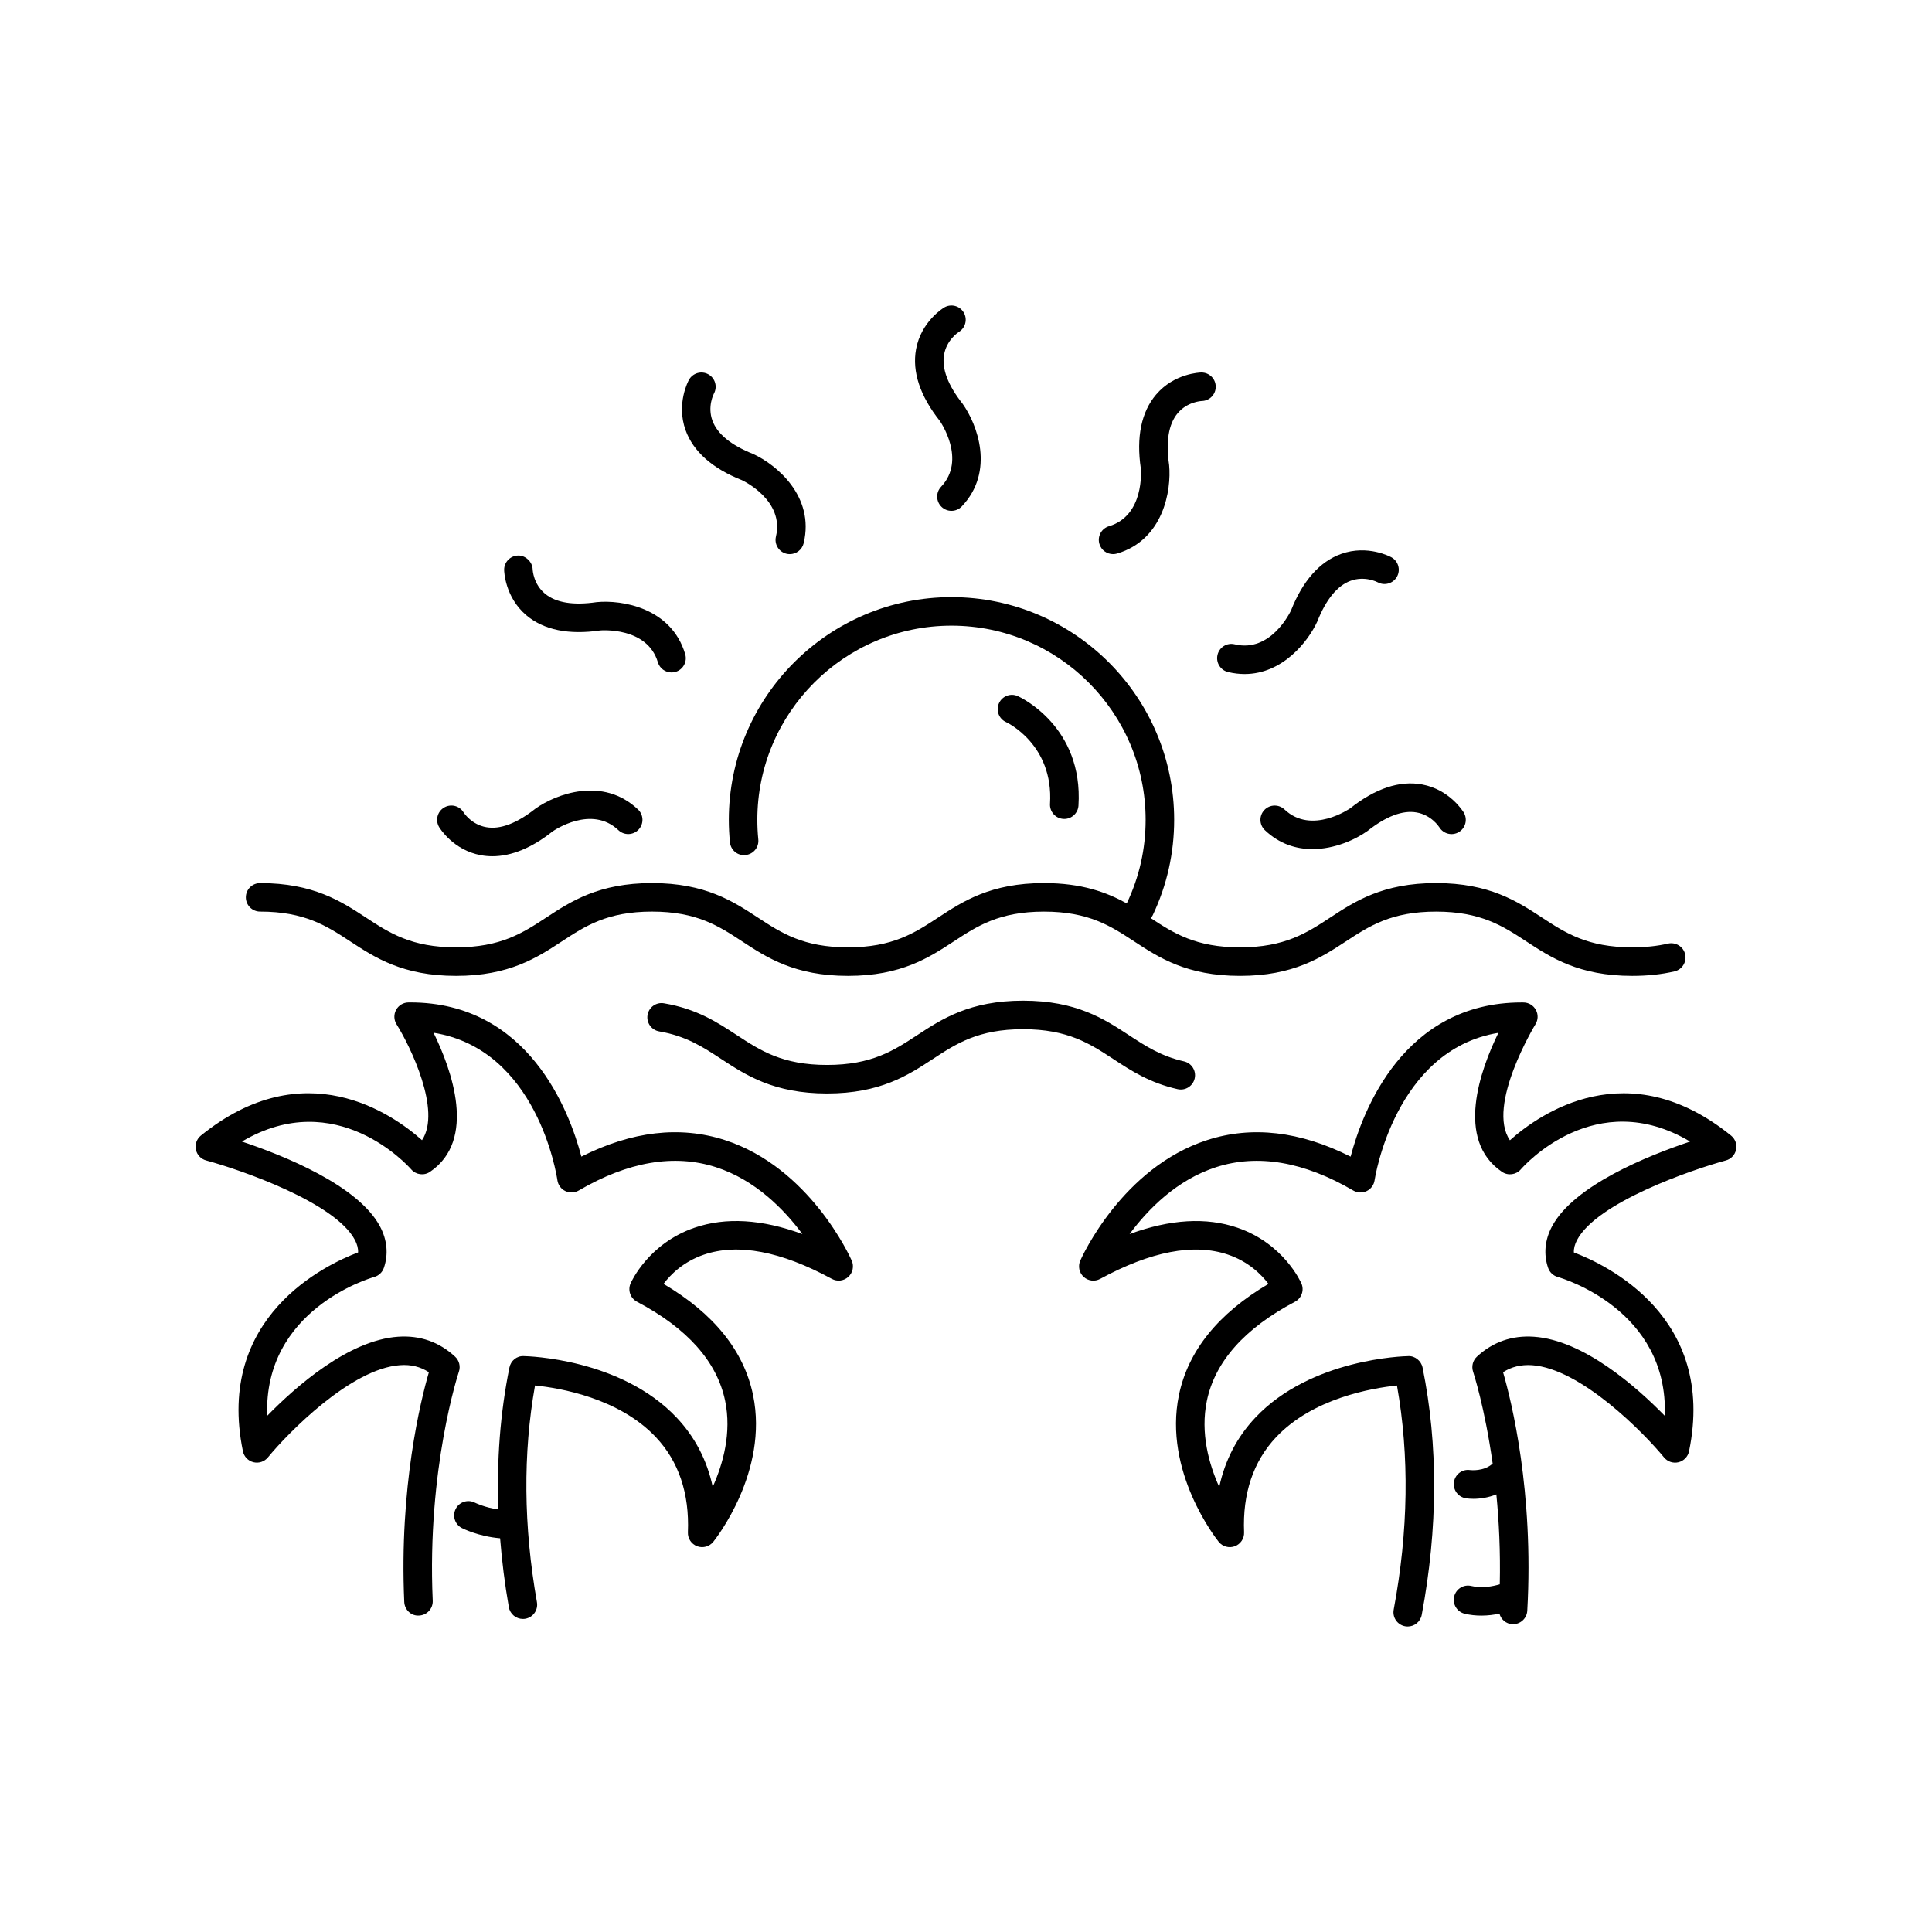 <?xml version="1.0" encoding="UTF-8"?>
<!-- Uploaded to: ICON Repo, www.svgrepo.com, Generator: ICON Repo Mixer Tools -->
<svg fill="#000000" width="800px" height="800px" version="1.1" viewBox="144 144 512 512" xmlns="http://www.w3.org/2000/svg">
 <g>
  <path d="m398.12 231.96c1.766-1.082 2.332-3.391 1.262-5.168-1.078-1.789-3.398-2.359-5.188-1.289-0.25 0.148-6.102 3.742-7.434 11.066-1.082 5.953 1.078 12.391 6.301 18.98 0.074 0.102 7.152 10.254 0.336 17.449-1.434 1.516-1.371 3.906 0.145 5.344 0.734 0.691 1.664 1.035 2.602 1.035 1 0 2-0.395 2.742-1.18 8.836-9.324 4.082-21.758 0.219-27.184-3.898-4.926-5.555-9.297-4.922-13 0.668-3.902 3.734-5.922 3.938-6.055z"/>
  <path d="m331.71 243.19c-1.828-1.008-4.121-0.348-5.137 1.477-0.141 0.254-3.41 6.297-0.902 13.301 2.039 5.695 7.129 10.191 14.934 13.277 0.461 0.215 11.312 5.406 9.027 14.949-0.484 2.031 0.766 4.07 2.793 4.555 0.297 0.07 0.594 0.102 0.883 0.102 1.707 0 3.258-1.168 3.672-2.898 2.992-12.492-7.34-20.883-13.402-23.652-5.836-2.316-9.457-5.273-10.766-8.793-1.383-3.738 0.293-7.039 0.387-7.215 0.988-1.816 0.324-4.094-1.488-5.102z"/>
  <path d="m302.15 303.57c-6.211 0.922-10.828 0.168-13.719-2.234-3.051-2.527-3.262-6.203-3.273-6.438-0.055-2.07-1.984-3.746-3.844-3.676-2.086 0.035-3.75 1.758-3.711 3.844 0.004 0.289 0.191 7.16 5.867 11.973 4.617 3.914 11.277 5.258 19.586 4.031 0.133-0.012 12.461-1.062 15.285 8.434 0.488 1.645 1.988 2.703 3.617 2.703 0.355 0 0.723-0.051 1.078-0.156 2.004-0.594 3.141-2.695 2.547-4.695-3.656-12.312-16.773-14.426-23.434-13.785z"/>
  <path d="m272.9 363.22c-3.902-0.664-5.922-3.731-6.055-3.938-1.086-1.77-3.391-2.332-5.172-1.262-1.789 1.074-2.363 3.398-1.289 5.188 0.148 0.25 3.742 6.102 11.066 7.434 1 0.184 2.012 0.273 3.031 0.273 5.082 0 10.461-2.223 15.938-6.566 0.422-0.289 10.336-7.094 17.465-0.344 1.512 1.434 3.906 1.371 5.34-0.145 1.434-1.512 1.371-3.906-0.145-5.34-9.32-8.832-21.754-4.086-27.18-0.219-4.922 3.894-9.316 5.566-13 4.918z"/>
  <path d="m484.41 358.52c-1.512-1.434-3.906-1.371-5.344 0.145-1.434 1.516-1.371 3.906 0.145 5.344 3.902 3.699 8.348 5.016 12.594 5.016 5.902 0 11.43-2.547 14.586-4.797 4.926-3.898 9.316-5.57 13-4.922 3.902 0.664 5.922 3.731 6.055 3.938 1.086 1.77 3.391 2.328 5.172 1.262 1.789-1.074 2.363-3.398 1.289-5.188-0.148-0.25-3.742-6.102-11.066-7.434-5.953-1.086-12.395 1.078-18.98 6.301-0.105 0.066-10.258 7.148-17.449 0.336z"/>
  <path d="m512.74 291.69c-0.254-0.137-6.281-3.406-13.301-0.902-5.695 2.039-10.191 7.125-13.281 14.934-0.215 0.461-5.387 11.34-14.949 9.027-2.055-0.5-4.07 0.77-4.555 2.793-0.484 2.031 0.766 4.07 2.793 4.555 1.523 0.363 2.988 0.531 4.391 0.531 10.066 0 16.832-8.613 19.262-13.934 2.316-5.836 5.273-9.457 8.797-10.766 3.746-1.387 7.039 0.297 7.215 0.387 1.816 0.988 4.098 0.32 5.106-1.492 1.008-1.82 0.348-4.121-1.477-5.133z"/>
  <path d="m437.9 283.45c-2.004 0.594-3.141 2.695-2.547 4.695 0.488 1.645 1.988 2.703 3.617 2.703 0.355 0 0.723-0.051 1.078-0.156 12.316-3.656 14.414-16.801 13.785-23.43-0.914-6.215-0.164-10.828 2.234-13.719 2.531-3.051 6.203-3.262 6.438-3.273 2.07-0.055 3.715-1.77 3.676-3.844-0.035-2.062-1.723-3.711-3.777-3.711h-0.07c-0.289 0.004-7.156 0.191-11.969 5.867-3.914 4.613-5.266 11.27-4.035 19.574 0.047 0.508 0.98 12.496-8.43 15.293z"/>
  <path d="m212.93 378.03c-2.086 0-3.777 1.691-3.777 3.777 0 2.086 1.691 3.777 3.777 3.777 11.852 0 17.699 3.836 23.891 7.898 6.527 4.281 13.926 9.137 28.035 9.137s21.512-4.856 28.039-9.137c6.188-4.062 12.035-7.898 23.891-7.898 11.855 0 17.703 3.836 23.895 7.898 6.527 4.281 13.922 9.137 28.035 9.137 14.113 0 21.512-4.856 28.043-9.133 6.195-4.062 12.043-7.898 23.902-7.898 11.863 0 17.715 3.836 23.91 7.898 6.531 4.281 13.934 9.133 28.051 9.133 14.113 0 21.512-4.856 28.043-9.133 6.195-4.062 12.043-7.898 23.902-7.898 11.867 0 17.723 3.836 23.918 7.898 6.535 4.281 13.938 9.133 28.059 9.133 4.082 0 7.746-0.391 11.203-1.188 2.031-0.469 3.301-2.5 2.832-4.535-0.469-2.031-2.5-3.285-4.535-2.832-2.891 0.668-5.996 0.992-9.5 0.992-11.863 0-17.719-3.836-23.918-7.898-6.535-4.281-13.938-9.133-28.062-9.133-14.117 0-21.516 4.856-28.043 9.137-6.195 4.062-12.043 7.898-23.898 7.898-11.699 0-17.555-3.734-23.656-7.734 0.184-0.227 0.363-0.465 0.496-0.738 3.781-7.945 5.699-16.469 5.699-25.332 0-32.535-26.473-59.008-59.012-59.008-32.535 0-59.008 26.473-59.008 59.008 0 2.012 0.102 4 0.297 5.961 0.207 2.078 2.043 3.633 4.137 3.379 2.078-0.211 3.59-2.062 3.379-4.137-0.172-1.711-0.258-3.445-0.258-5.203 0-28.371 23.078-51.449 51.449-51.449 28.371 0 51.453 23.078 51.453 51.449 0 7.731-1.672 15.16-4.965 22.082-0.012 0.027-0.008 0.055-0.02 0.082-5.34-2.945-11.945-5.394-21.953-5.394-14.117 0-21.516 4.856-28.043 9.137-6.195 4.062-12.043 7.898-23.898 7.898-11.852 0-17.699-3.836-23.891-7.898-6.527-4.281-13.93-9.137-28.039-9.137-14.109 0-21.508 4.856-28.035 9.137-6.191 4.062-12.039 7.898-23.895 7.898-11.852 0-17.699-3.836-23.891-7.898-6.531-4.281-13.93-9.133-28.039-9.133z"/>
  <path d="m456.09 432.64c2.035 0.465 4.055-0.816 4.516-2.856 0.461-2.035-0.816-4.059-2.856-4.516-6.082-1.371-10.211-4.082-14.582-6.945-6.527-4.281-13.934-9.137-28.051-9.137-14.113 0-21.512 4.856-28.043 9.137-6.195 4.062-12.043 7.898-23.902 7.898-11.852 0-17.699-3.836-23.891-7.898-5.223-3.426-10.621-6.969-19.316-8.441-2.055-0.363-4.012 1.031-4.356 3.094-0.348 2.055 1.035 4.008 3.094 4.356 7.133 1.211 11.652 4.176 16.434 7.312 6.527 4.281 13.926 9.137 28.035 9.137 14.117 0 21.516-4.856 28.047-9.137 6.191-4.062 12.039-7.898 23.898-7.898 11.863 0 17.715 3.836 23.91 7.898 4.742 3.109 9.645 6.324 17.062 7.996z"/>
  <path d="m336.06 446.12c-11.848-3.824-24.613-2.34-37.992 4.394-3.16-12.043-14.004-40.863-45.324-40.863-0.16 0-0.328 0-0.492 0.004-1.367 0.012-2.621 0.762-3.277 1.965-0.656 1.199-0.613 2.66 0.109 3.816 3.707 5.93 11.949 22.945 6.754 30.723-7.887-7.035-31.223-23.406-58.605-1.219-1.102 0.895-1.609 2.328-1.32 3.719 0.293 1.387 1.34 2.496 2.707 2.867 9.176 2.484 34.145 11.113 39.422 21.051 0.617 1.164 0.898 2.25 0.859 3.332-8.496 3.199-37.871 16.996-30.523 52.688 0.293 1.426 1.379 2.555 2.793 2.906 1.406 0.348 2.902-0.145 3.824-1.27 5.336-6.5 22.027-23.562 35.027-24.445 2.875-0.215 5.406 0.414 7.637 1.871-2.168 7.477-7.883 30.453-6.527 60.871 0.09 2.082 1.852 3.777 3.941 3.606 2.086-0.09 3.699-1.855 3.606-3.941-1.559-35.051 6.848-60.434 6.934-60.684 0.477-1.41 0.082-2.969-1.012-3.981-4.211-3.902-9.277-5.684-15.094-5.285-13.148 0.895-27.129 13.211-34.699 20.965-0.992-28.098 27.074-36.43 28.375-36.801 1.191-0.336 2.148-1.238 2.547-2.41 1.234-3.598 0.883-7.391-1.016-10.969-5.781-10.895-25.465-18.789-36.605-22.508 24.965-14.789 44.02 6.402 44.879 7.387 1.258 1.434 3.391 1.711 4.965 0.641 12.488-8.477 5.731-27.078 0.945-36.863 27.41 4.387 32.598 37.578 32.82 39.094 0.184 1.246 0.969 2.316 2.102 2.863 1.133 0.539 2.461 0.488 3.543-0.145 13.074-7.652 25.301-9.742 36.324-6.199 10.469 3.359 18.129 11.227 22.961 17.742-10.738-3.957-20.316-4.523-28.586-1.691-12.207 4.184-16.766 14.332-16.953 14.762-0.793 1.816-0.051 3.934 1.699 4.859 13.328 7.027 21.184 15.852 23.352 26.223 1.773 8.5-0.547 16.75-3.281 22.832-1.516-7.062-4.715-13.207-9.57-18.355-14.773-15.66-39.492-16.27-40.539-16.289-1.844-0.086-3.406 1.242-3.769 3.027-2.441 12.027-3.398 24.613-2.922 37.605-3.547-0.477-6.117-1.742-6.223-1.793-1.852-0.953-4.125-0.223-5.078 1.625-0.961 1.855-0.234 4.137 1.617 5.094 0.211 0.109 4.43 2.242 10.137 2.715 0.477 6.012 1.23 12.094 2.316 18.258 0.324 1.832 1.918 3.121 3.719 3.121 0.219 0 0.441-0.016 0.66-0.055 2.055-0.363 3.426-2.324 3.066-4.379-3.555-20.117-3.723-39.418-0.508-57.434 6.641 0.676 22.25 3.332 32.023 13.695 6.055 6.418 8.914 14.902 8.492 25.215-0.066 1.633 0.922 3.121 2.449 3.691 1.516 0.566 3.246 0.102 4.273-1.168 0.602-0.754 14.742-18.625 10.547-38.887-2.426-11.719-10.402-21.617-23.73-29.473 1.848-2.457 5.234-5.871 10.676-7.738 9.012-3.09 20.426-0.934 33.941 6.414 1.41 0.766 3.172 0.555 4.363-0.543s1.551-2.828 0.895-4.309c-0.441-1.004-11.156-24.688-33.652-31.945z"/>
  <path d="m544.14 446.18c-6.309-9.168 6.629-30.508 6.773-30.742 0.723-1.16 0.766-2.621 0.105-3.816-0.656-1.195-1.91-1.949-3.273-1.961-0.164-0.004-0.328-0.004-0.492-0.004-31.32 0-42.164 28.824-45.324 40.863-13.383-6.742-26.141-8.223-37.992-4.394-22.496 7.258-33.211 30.941-33.652 31.945-0.656 1.477-0.297 3.211 0.895 4.309 1.188 1.098 2.945 1.312 4.363 0.543 13.449-7.309 24.82-9.48 33.801-6.465 5.519 1.855 8.945 5.305 10.812 7.785-13.332 7.856-21.305 17.758-23.73 29.473-4.195 20.262 9.945 38.137 10.547 38.887 1.023 1.273 2.742 1.738 4.273 1.168 1.527-0.574 2.516-2.062 2.449-3.691-0.422-10.297 2.43-18.773 8.465-25.188 9.734-10.344 25.398-13.027 32.051-13.715 3.32 18.617 3.031 38.582-0.867 59.391-0.383 2.051 0.965 4.027 3.019 4.41 0.234 0.043 0.469 0.062 0.699 0.062 1.781 0 3.367-1.266 3.711-3.082 4.309-22.992 4.383-45.047 0.223-65.543-0.363-1.785-2.035-3.113-3.769-3.027-1.047 0.02-25.766 0.629-40.539 16.289-4.863 5.156-8.066 11.312-9.578 18.387-2.731-6.059-5.047-14.289-3.285-22.816 2.152-10.395 10.012-19.234 23.359-26.273 1.75-0.926 2.496-3.043 1.699-4.859-0.188-0.43-4.746-10.574-16.953-14.762-8.262-2.832-17.84-2.254-28.586 1.691 4.828-6.516 12.488-14.383 22.961-17.742 11.023-3.543 23.25-1.457 36.324 6.199 1.086 0.633 2.422 0.688 3.551 0.145 1.133-0.547 1.922-1.621 2.098-2.867 0.055-0.371 5.293-34.559 32.812-39.074-4.785 9.785-11.531 28.379 0.953 36.848 1.582 1.074 3.719 0.793 4.973-0.648 0.855-0.984 19.812-22.293 44.879-7.379-11.141 3.719-30.828 11.613-36.613 22.508-1.898 3.578-2.25 7.371-1.016 10.969 0.402 1.172 1.359 2.074 2.547 2.41 1.301 0.367 29.363 8.703 28.375 36.801-7.57-7.758-21.551-20.074-34.699-20.965-5.801-0.402-10.887 1.383-15.094 5.285-1.094 1.012-1.484 2.57-1.012 3.981 0.051 0.156 3.094 9.414 5.184 24.344-2.297 2.129-5.766 1.746-5.996 1.723-2.066-0.305-3.961 1.133-4.262 3.191-0.301 2.062 1.125 3.984 3.188 4.289 0.574 0.082 1.246 0.137 1.984 0.137 1.781 0 3.945-0.312 6.066-1.172 0.695 7.109 1.098 15.133 0.906 23.828-1.887 0.555-4.766 1.109-7.531 0.445-2.043-0.496-4.07 0.766-4.555 2.797s0.766 4.07 2.797 4.555c1.5 0.359 2.992 0.5 4.418 0.5 1.734 0 3.352-0.223 4.785-0.516 0.418 1.523 1.727 2.695 3.391 2.789 2.062 0.117 3.871-1.477 3.984-3.562 1.766-31.562-4.188-55.531-6.414-63.203 2.231-1.453 4.746-2.043 7.633-1.871 12.973 0.879 29.688 17.945 35.031 24.449 0.926 1.125 2.41 1.617 3.828 1.27 1.41-0.348 2.5-1.48 2.793-2.906 7.348-35.691-22.031-49.492-30.523-52.688-0.043-1.078 0.242-2.164 0.859-3.328 5.266-9.926 30.242-18.562 39.422-21.055 1.367-0.371 2.414-1.477 2.707-2.867 0.293-1.387-0.215-2.82-1.32-3.715-27.402-22.211-50.754-5.789-58.617 1.234z"/>
  <path d="m425.8 361.02c0.082 0.004 0.16 0.008 0.238 0.008 1.98 0 3.644-1.539 3.769-3.543 1.305-20.918-15.363-28.688-16.074-29.008-1.906-0.867-4.141-0.012-5 1.891-0.859 1.902-0.012 4.141 1.891 5 0.129 0.055 12.621 5.883 11.641 21.645-0.133 2.082 1.453 3.875 3.535 4.008z"/>
 </g>
</svg>